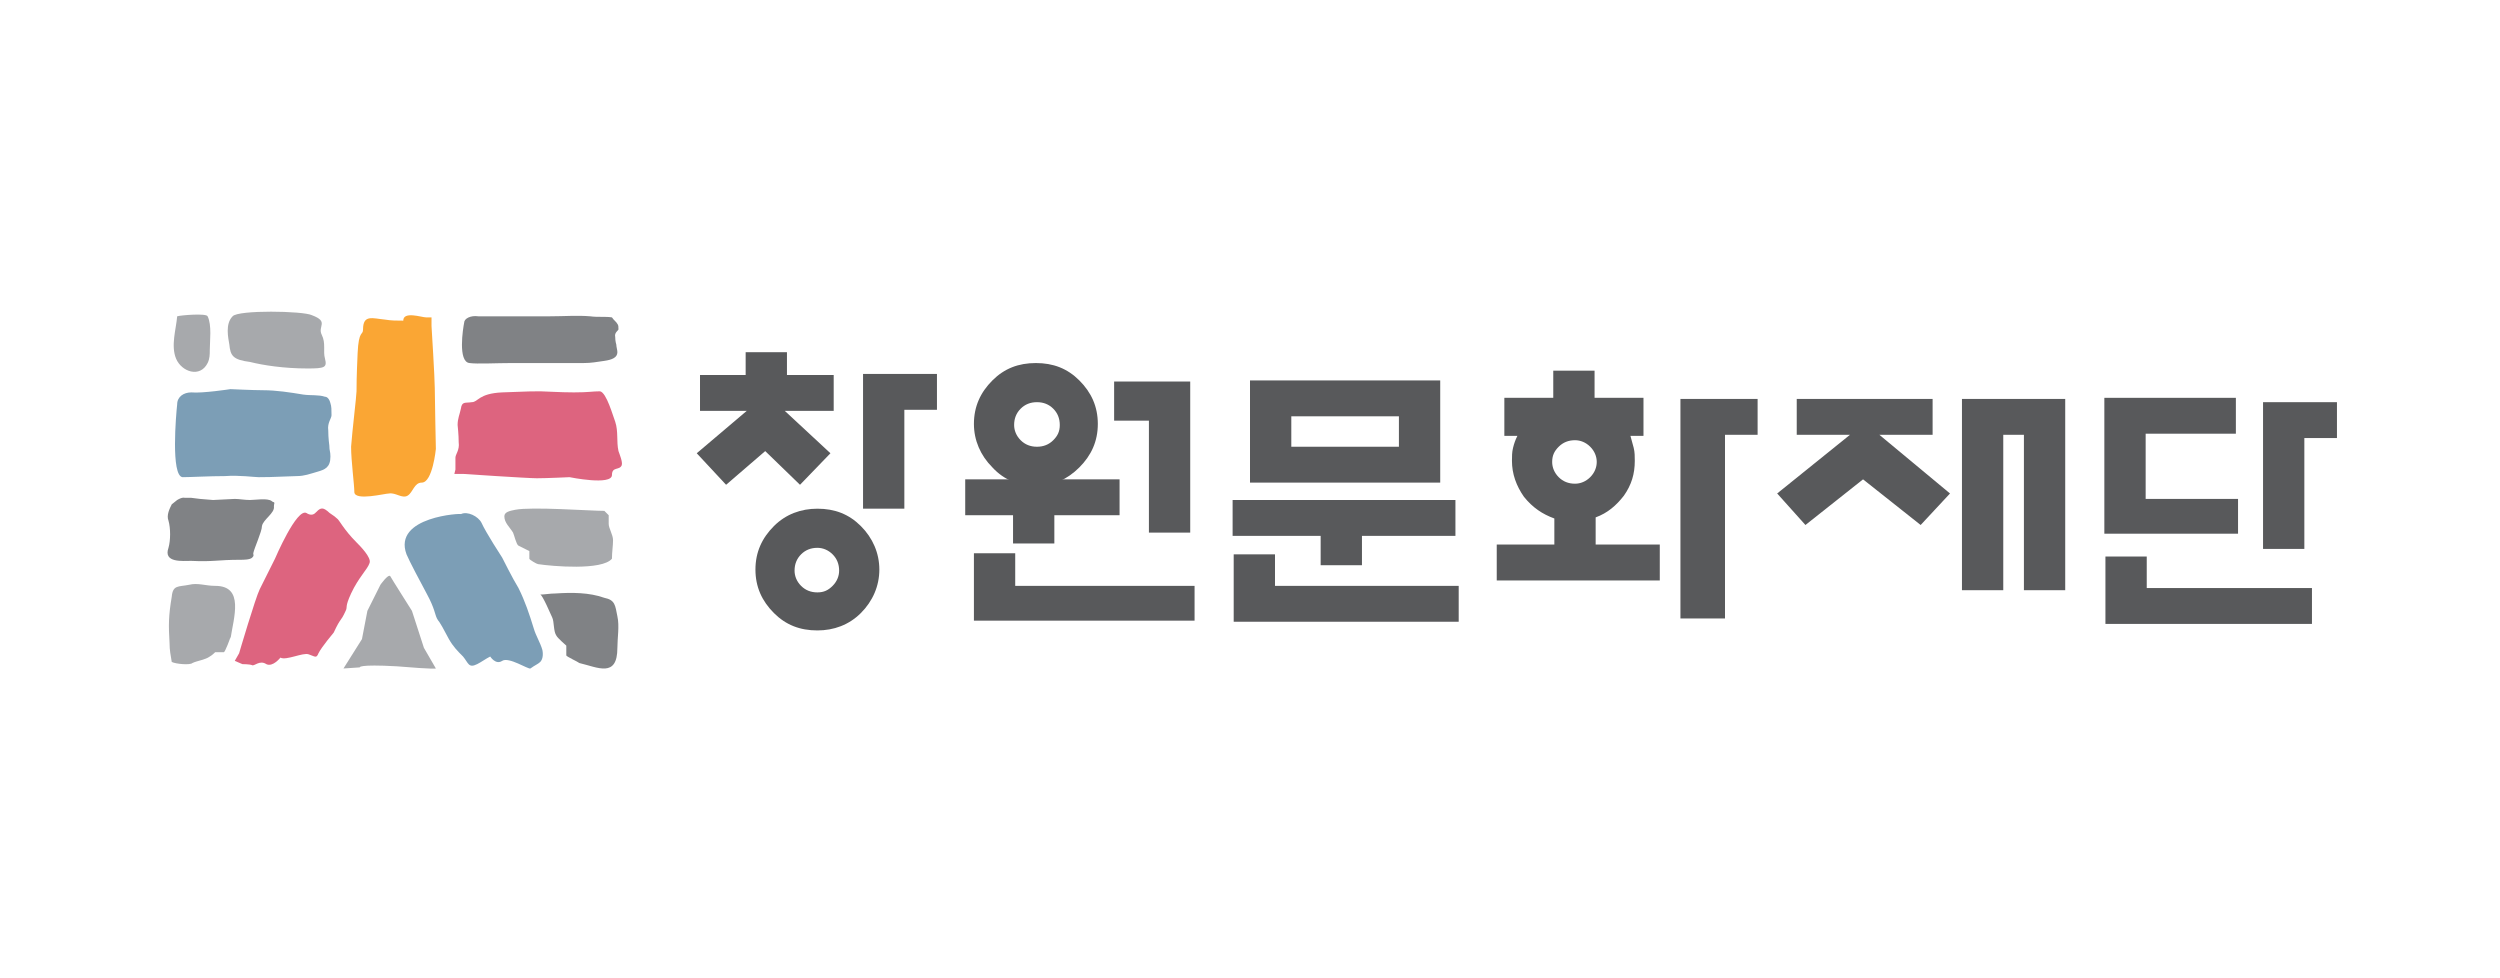 <?xml version="1.0" encoding="utf-8"?>
<!-- Generator: Adobe Illustrator 27.0.1, SVG Export Plug-In . SVG Version: 6.00 Build 0)  -->
<svg version="1.1" id="Layer_1" xmlns="http://www.w3.org/2000/svg" xmlns:xlink="http://www.w3.org/1999/xlink" x="0px" y="0px"
	 viewBox="0 0 230 90" style="enable-background:new 0 0 230 90;" xml:space="preserve">
<style type="text/css">
	.st0{fill:#A7A9AC;}
	.st1{fill:#FAA634;}
	.st2{fill:#808285;}
	.st3{fill:#DD647F;}
	.st4{fill:#7C9EB6;}
	.st5{fill:#58595B;}
</style>
<g>
	<path class="st0" d="M16.3,29.1C16.3,29.1,16.3,29.1,16.3,29.1c-0.1,1.2-0.6,2.7-0.1,3.9c0.5,1.2,2.2,1.8,2.9,0.4
		c0.2-0.4,0.2-0.8,0.2-1.2c0-0.8,0.2-2.3-0.2-3.1C19,28.8,16.6,29,16.3,29.1z"/>
	<path class="st0" d="M47.4,46.9c-0.5,0.1-1,0.2-1,0.6c0,0.6,0.5,1,0.8,1.5c0.1,0.2,0.3,1.1,0.5,1.2l1,0.5l0,0.4c0,0,0,0.3,0,0.3
		c0,0.1,0.7,0.5,0.8,0.5c0,0,0,0,0,0c1.3,0.2,5.9,0.6,6.8-0.5c0-0.6,0.1-1.2,0.1-1.7c0-0.5-0.4-1.1-0.4-1.5c0-0.4,0-0.8,0-0.8
		L55.6,47C54.3,47,48.9,46.6,47.4,46.9z"/>
	<g>
		<path class="st1" d="M39.2,29.2c-0.4,0-2.1-0.6-2.1,0.3c-0.6,0-1.1,0-1.7-0.1c-1.1-0.1-2-0.5-2,0.9c0,0.6-0.4,0-0.5,2.2
			c-0.1,2.2-0.1,3.1-0.1,3.5c0,0.4-0.4,3.7-0.5,5.1c0,1.3,0.3,3.5,0.3,4.2c0.1,0.8,2.8,0.1,3.2,0.1c0.6-0.1,1.2,0.5,1.7,0.2
			c0.5-0.3,0.6-1.2,1.3-1.2c1,0,1.3-3.1,1.3-3.1S40,36.6,40,35.7c0-0.9-0.3-5.7-0.3-5.7l0-0.8L39.2,29.2z"/>
	</g>
	<path class="st0" d="M15.6,59.2c0,0.6,0.1,1.1,0.2,1.7c0.4,0.2,1.7,0.3,1.9,0.1c0.4-0.2,1.2-0.3,1.6-0.6c0.2-0.1,0.5-0.4,0.5-0.4
		l0.4,0c0,0,0.4,0,0.4,0c0.1,0,0.6-1.3,0.6-1.4c0,0.1,0,0.1,0,0.2c0.3-2,1.3-4.9-1.4-4.9c-0.9,0-1.6-0.3-2.4-0.1
		c-1,0.2-1.5,0-1.6,1.1C15.5,56.7,15.5,57.5,15.6,59.2z"/>
	<path class="st2" d="M51.1,54.6c-0.5,0-1,0.1-1.4,0.1c0.2,0,1,1.9,1.1,2.1c0.2,0.4,0.1,1.3,0.4,1.7c0.1,0.2,0.9,0.9,0.9,0.9l0,0.5
		c0,0,0,0.4,0,0.4c0,0.1,1.1,0.6,1.2,0.7c-0.1,0,0,0,0,0c1.7,0.4,3.5,1.4,3.5-1.4c0-0.9,0.2-2,0-2.9c-0.2-1-0.2-1.5-1.2-1.7
		C54.2,54.5,52.6,54.5,51.1,54.6z"/>
	<g>
		<path class="st3" d="M41.9,43.2c0,0,0-0.8,0-1.1c0-0.3,0.4-0.7,0.3-1.4c0-0.7-0.1-1.6-0.1-1.6c0-0.6,0.2-1,0.3-1.5
			c0.1-0.7,0.4-0.5,1-0.6c0.6,0,0.6-0.8,2.8-0.9c2.3-0.1,3.1-0.1,3.5-0.1c0.4,0,1.8,0.1,3.1,0.1c1.4,0,1.7-0.1,2.4-0.1
			c0.6,0.1,1.2,2.3,1.4,2.8c0.3,0.9,0.1,1.8,0.3,2.7c0.1,0.3,0.4,1,0.3,1.3c-0.2,0.5-0.9,0.1-0.9,0.9c0,1-3.9,0.2-3.9,0.2
			s-2.1,0.1-3,0.1c-0.9,0-6.8-0.4-6.8-0.4l-0.8,0L41.9,43.2z"/>
	</g>
	<path class="st2" d="M25.2,46.2c0,0-0.1,0-0.2-0.1C24.6,45.8,23.5,46,23,46c-0.5,0-1-0.1-1.4-0.1l-2,0.1l-1.2-0.1l-0.8-0.1l-0.6,0
		c0,0-0.2-0.1-0.7,0.2c0,0-0.5,0.4-0.5,0.4c-0.2,0.4-0.5,1-0.3,1.5c0.2,0.7,0.2,1.8,0,2.5c-0.5,1.4,1.3,1.2,2.1,1.2
		c2,0.1,2.4-0.1,4.5-0.1c0.3,0,0.9,0,1.1-0.2c0.2-0.2,0.1-0.2,0.1-0.4c0.1-0.5,0.8-2,0.8-2.5c0.1-0.6,1.2-1.2,1.1-1.8
		C25.2,46.3,25.3,46.3,25.2,46.2z"/>
	<path class="st0" d="M28.3,33.9c1.6,0,1.8-0.1,1.6-0.9c-0.2-0.7,0.1-1.4-0.3-2.2c-0.4-0.8,0.7-1.2-0.9-1.8
		c-0.8-0.4-6.8-0.5-7.3,0.1c-0.7,0.7-0.4,2-0.3,2.6c0.1,1,0.3,1.4,1.9,1.6C24.2,33.6,26.1,33.9,28.3,33.9
		C28.3,33.9,28.3,33.9,28.3,33.9z"/>
	<g>
		<path class="st3" d="M22.3,61.1c0,0,0.7,0,0.9,0.1c0.2,0.1,0.7-0.5,1.3-0.1c0.6,0.3,1.3-0.6,1.3-0.6c0.5,0.3,2.1-0.5,2.6-0.3
			c0.6,0.2,0.7,0.4,0.9-0.1c0.3-0.6,1.4-1.9,1.4-1.9c0.7-1.5,0.6-0.9,1.1-2c0.2-0.4-0.1-0.3,0.5-1.6c0.7-1.5,1.5-2.2,1.7-2.8
			c0.2-0.5-0.9-1.6-1.2-1.9c-1.2-1.2-1.6-2.1-1.8-2.2c-0.3-0.3-0.6-0.4-0.9-0.7c-0.5-0.4-0.7-0.2-1.1,0.2c-0.2,0.2-0.5,0.2-0.8,0
			c-0.9-0.5-2.9,4.2-2.9,4.2s-1,2-1.4,2.8c-0.4,0.8-1.9,5.9-1.9,5.9l-0.4,0.7L22.3,61.1z"/>
	</g>
	<g>
		<path class="st4" d="M49.7,60.9c-0.2,0.2-0.5,0.3-0.9,0.6c-0.2,0.1-2-1.1-2.6-0.7c-0.6,0.4-1.1-0.4-1.1-0.4
			c-0.4,0.2-0.8,0.5-1.2,0.7c-0.8,0.4-0.8-0.1-1.3-0.7c-0.5-0.5-0.9-0.9-1.3-1.6c-1.1-2.1-0.9-1.5-1.1-1.9C40,56.5,40,56,39.3,54.7
			c-0.7-1.3-1.6-3-1.9-3.7c-1.3-3.5,5.2-3.8,5-3.7c0.6-0.3,1.6,0.2,1.9,0.8c0.4,0.9,1.9,3.2,1.9,3.2s1,2,1.5,2.8
			c0.6,1.2,1,2.4,1.4,3.7c0.2,0.7,0.6,1.3,0.8,2C50,60.3,49.9,60.7,49.7,60.9z"/>
	</g>
	<path class="st4" d="M30.4,37.1c0.1,0.3,0.1,0.6,0.1,1.1c0,0.3-0.4,0.7-0.3,1.4c0,0.7,0.1,1.4,0.1,1.4c0,0.5,0.1,0.5,0.1,1
		c0,1-0.5,1.2-1.2,1.4c-0.7,0.2-1.2,0.4-1.9,0.4c-2.3,0.1-3.1,0.1-3.5,0.1c-0.4,0-1.8-0.2-3.1-0.1c-1.4,0-3.2,0.1-3.9,0.1
		c-1.1-0.1-0.6-5.8-0.5-6.7c0-0.7,0.6-1.1,1.3-1.1c1,0.1,3.6-0.3,3.6-0.3s2.1,0.1,3,0.1c1.2,0,2.5,0.2,3.7,0.4c0.7,0.1,1.4,0,2,0.2
		C30.1,36.5,30.3,36.7,30.4,37.1z"/>
	<g>
		<path class="st2" d="M56.8,29.8c0.1,0.1,0.1,0.3,0.1,0.5c0,0.1-0.4,0.3-0.3,0.7c0,0.4,0.1,0.7,0.1,0.7c0,0.2,0.1,0.5,0.1,0.7
			c0,0.5-0.5,0.7-1.2,0.8c-0.7,0.1-1.2,0.2-1.9,0.2c-2.3,0-3.1,0-3.5,0c-0.4,0-1.8,0-3.1,0c-1.4,0-3.2,0.1-3.9,0
			c-1.1-0.1-0.6-3.2-0.5-3.7c0-0.4,0.6-0.7,1.3-0.6c1,0,3.6,0,3.6,0s2.1,0,3,0c1.3,0,2.5-0.1,3.7,0c0.7,0.1,1.4,0,2,0.1
			C56.5,29.5,56.7,29.6,56.8,29.8z"/>
	</g>
	<path class="st0" d="M31.6,61.5l1.7-2.7l0.5-2.6l1.2-2.4c0,0,0.7-1,0.9-0.8c0.1,0.2,2,3.2,2,3.2l1.1,3.4l1.1,1.9c0,0,0,0.1-3.6-0.2
		c-3.6-0.2-3.4,0.1-3.4,0.1L31.6,61.5z"/>
</g>
<g>
	<path class="st5" d="M68.6,34.5v-2.1h3.8v2.1h4.3v3.3h-4.5l4.2,3.9l-2.8,2.9l-3.2-3.1l-3.6,3.1l-2.7-2.9l4.6-3.9h-4.3v-3.3H68.6z
		 M79.2,48.4c1.1,1.1,1.7,2.5,1.7,4c0,1.5-0.6,2.9-1.7,4c-1.1,1.1-2.5,1.6-4,1.6c-1.6,0-2.9-0.5-4-1.6c-1.1-1.1-1.7-2.4-1.7-4
		c0-1.6,0.6-2.9,1.7-4c1.1-1.1,2.5-1.6,4-1.6C76.8,46.8,78.1,47.3,79.2,48.4z M73.7,51c-0.4,0.4-0.6,0.9-0.6,1.5
		c0,0.5,0.2,1,0.6,1.4c0.4,0.4,0.9,0.6,1.5,0.6c0.6,0,1-0.2,1.4-0.6c0.4-0.4,0.6-0.9,0.6-1.4c0-0.6-0.2-1.1-0.6-1.5
		c-0.4-0.4-0.9-0.6-1.4-0.6C74.6,50.4,74.1,50.6,73.7,51z M86.2,34.4v3.3h-3v9.1h-3.8V34.4L86.2,34.4z"/>
	<g>
		<path class="st5" d="M95.3,44.7c1.6,0,2.9-0.6,4-1.7c1.1-1.1,1.7-2.4,1.7-4c0-1.6-0.6-2.9-1.7-4c-1.1-1.1-2.4-1.6-4-1.6
			c-1.6,0-2.9,0.5-4,1.6c-1.1,1.1-1.7,2.4-1.7,4c0,1.5,0.6,2.9,1.7,4C92.4,44.2,93.8,44.7,95.3,44.7z M93.9,37.6
			c0.4-0.4,0.9-0.6,1.5-0.6c0.6,0,1.1,0.2,1.5,0.6c0.4,0.4,0.6,0.9,0.6,1.5c0,0.6-0.2,1-0.6,1.4c-0.4,0.4-0.9,0.6-1.5,0.6
			c-0.6,0-1.1-0.2-1.5-0.6c-0.4-0.4-0.6-0.9-0.6-1.4C93.3,38.5,93.5,38,93.9,37.6z"/>
		<polygon class="st5" points="93.4,50.9 89.6,50.9 89.6,57.1 109.9,57.1 109.9,53.9 93.4,53.9 		"/>
		<polygon class="st5" points="102.5,35.1 102.5,38.7 105.7,38.7 105.7,49 109.5,49 109.5,35.1 		"/>
		<polygon class="st5" points="93.2,50 97,50 97,47.4 103,47.4 103,44.1 88.8,44.1 88.8,47.4 93.2,47.4 		"/>
	</g>
	<path class="st5" d="M133.9,46v3.3h-8.6V52h-3.8v-2.7h-8.1V46H133.9z M132.5,35v9.4H115V35H132.5z M117.3,53.9h16.9v3.3h-20.7v-6.2
		h3.8V53.9z M118.8,41.1h9.9v-2.8h-9.9V41.1z"/>
	<path class="st5" d="M143,50.1v-2.4c-1.1-0.4-2-1-2.8-2c-0.7-1-1.1-2.1-1.1-3.3c0-0.4,0-0.8,0.1-1.2c0.1-0.4,0.2-0.7,0.4-1.1h-1.2
		v-3.5h4.5v-2.5h3.8v2.5h4.5v3.5h-1.2c0.1,0.4,0.2,0.7,0.3,1.1c0.1,0.4,0.1,0.8,0.1,1.2c0,1.2-0.3,2.2-1,3.2c-0.7,0.9-1.5,1.6-2.6,2
		v2.5h5.9v3.3h-15v-3.3H143z M143.4,41.1c-0.4,0.4-0.6,0.8-0.6,1.4c0,0.5,0.2,1,0.6,1.4c0.4,0.4,0.9,0.6,1.5,0.6
		c0.5,0,1-0.2,1.4-0.6c0.4-0.4,0.6-0.9,0.6-1.4c0-0.5-0.2-1-0.6-1.4c-0.4-0.4-0.9-0.6-1.4-0.6C144.3,40.5,143.8,40.7,143.4,41.1z
		 M158.7,36.7h3v3.3h-3v16.9h-4.1V36.7L158.7,36.7L158.7,36.7z"/>
	<path class="st5" d="M177.8,36.7V40h-4.9l6.5,5.4l-2.7,2.9l-5.3-4.2l-5.3,4.2l-2.6-2.9l6.7-5.4h-4.9v-3.3H177.8z M184.3,36.7h1.9
		l0,0h3.8v17.6h-3.8V40h-1.9v14.3h-3.8V36.7H184.3L184.3,36.7z"/>
	<path class="st5" d="M205.7,36.6v3.3h-8.3v6h8.5v3.2h-12.3V36.6H205.7z M197.5,54.1h15.2v3.3h-19v-6.2h3.8V54.1z M212,37h3v3.3h-3
		v10.2h-3.8V37L212,37L212,37z"/>
</g>
</svg>
